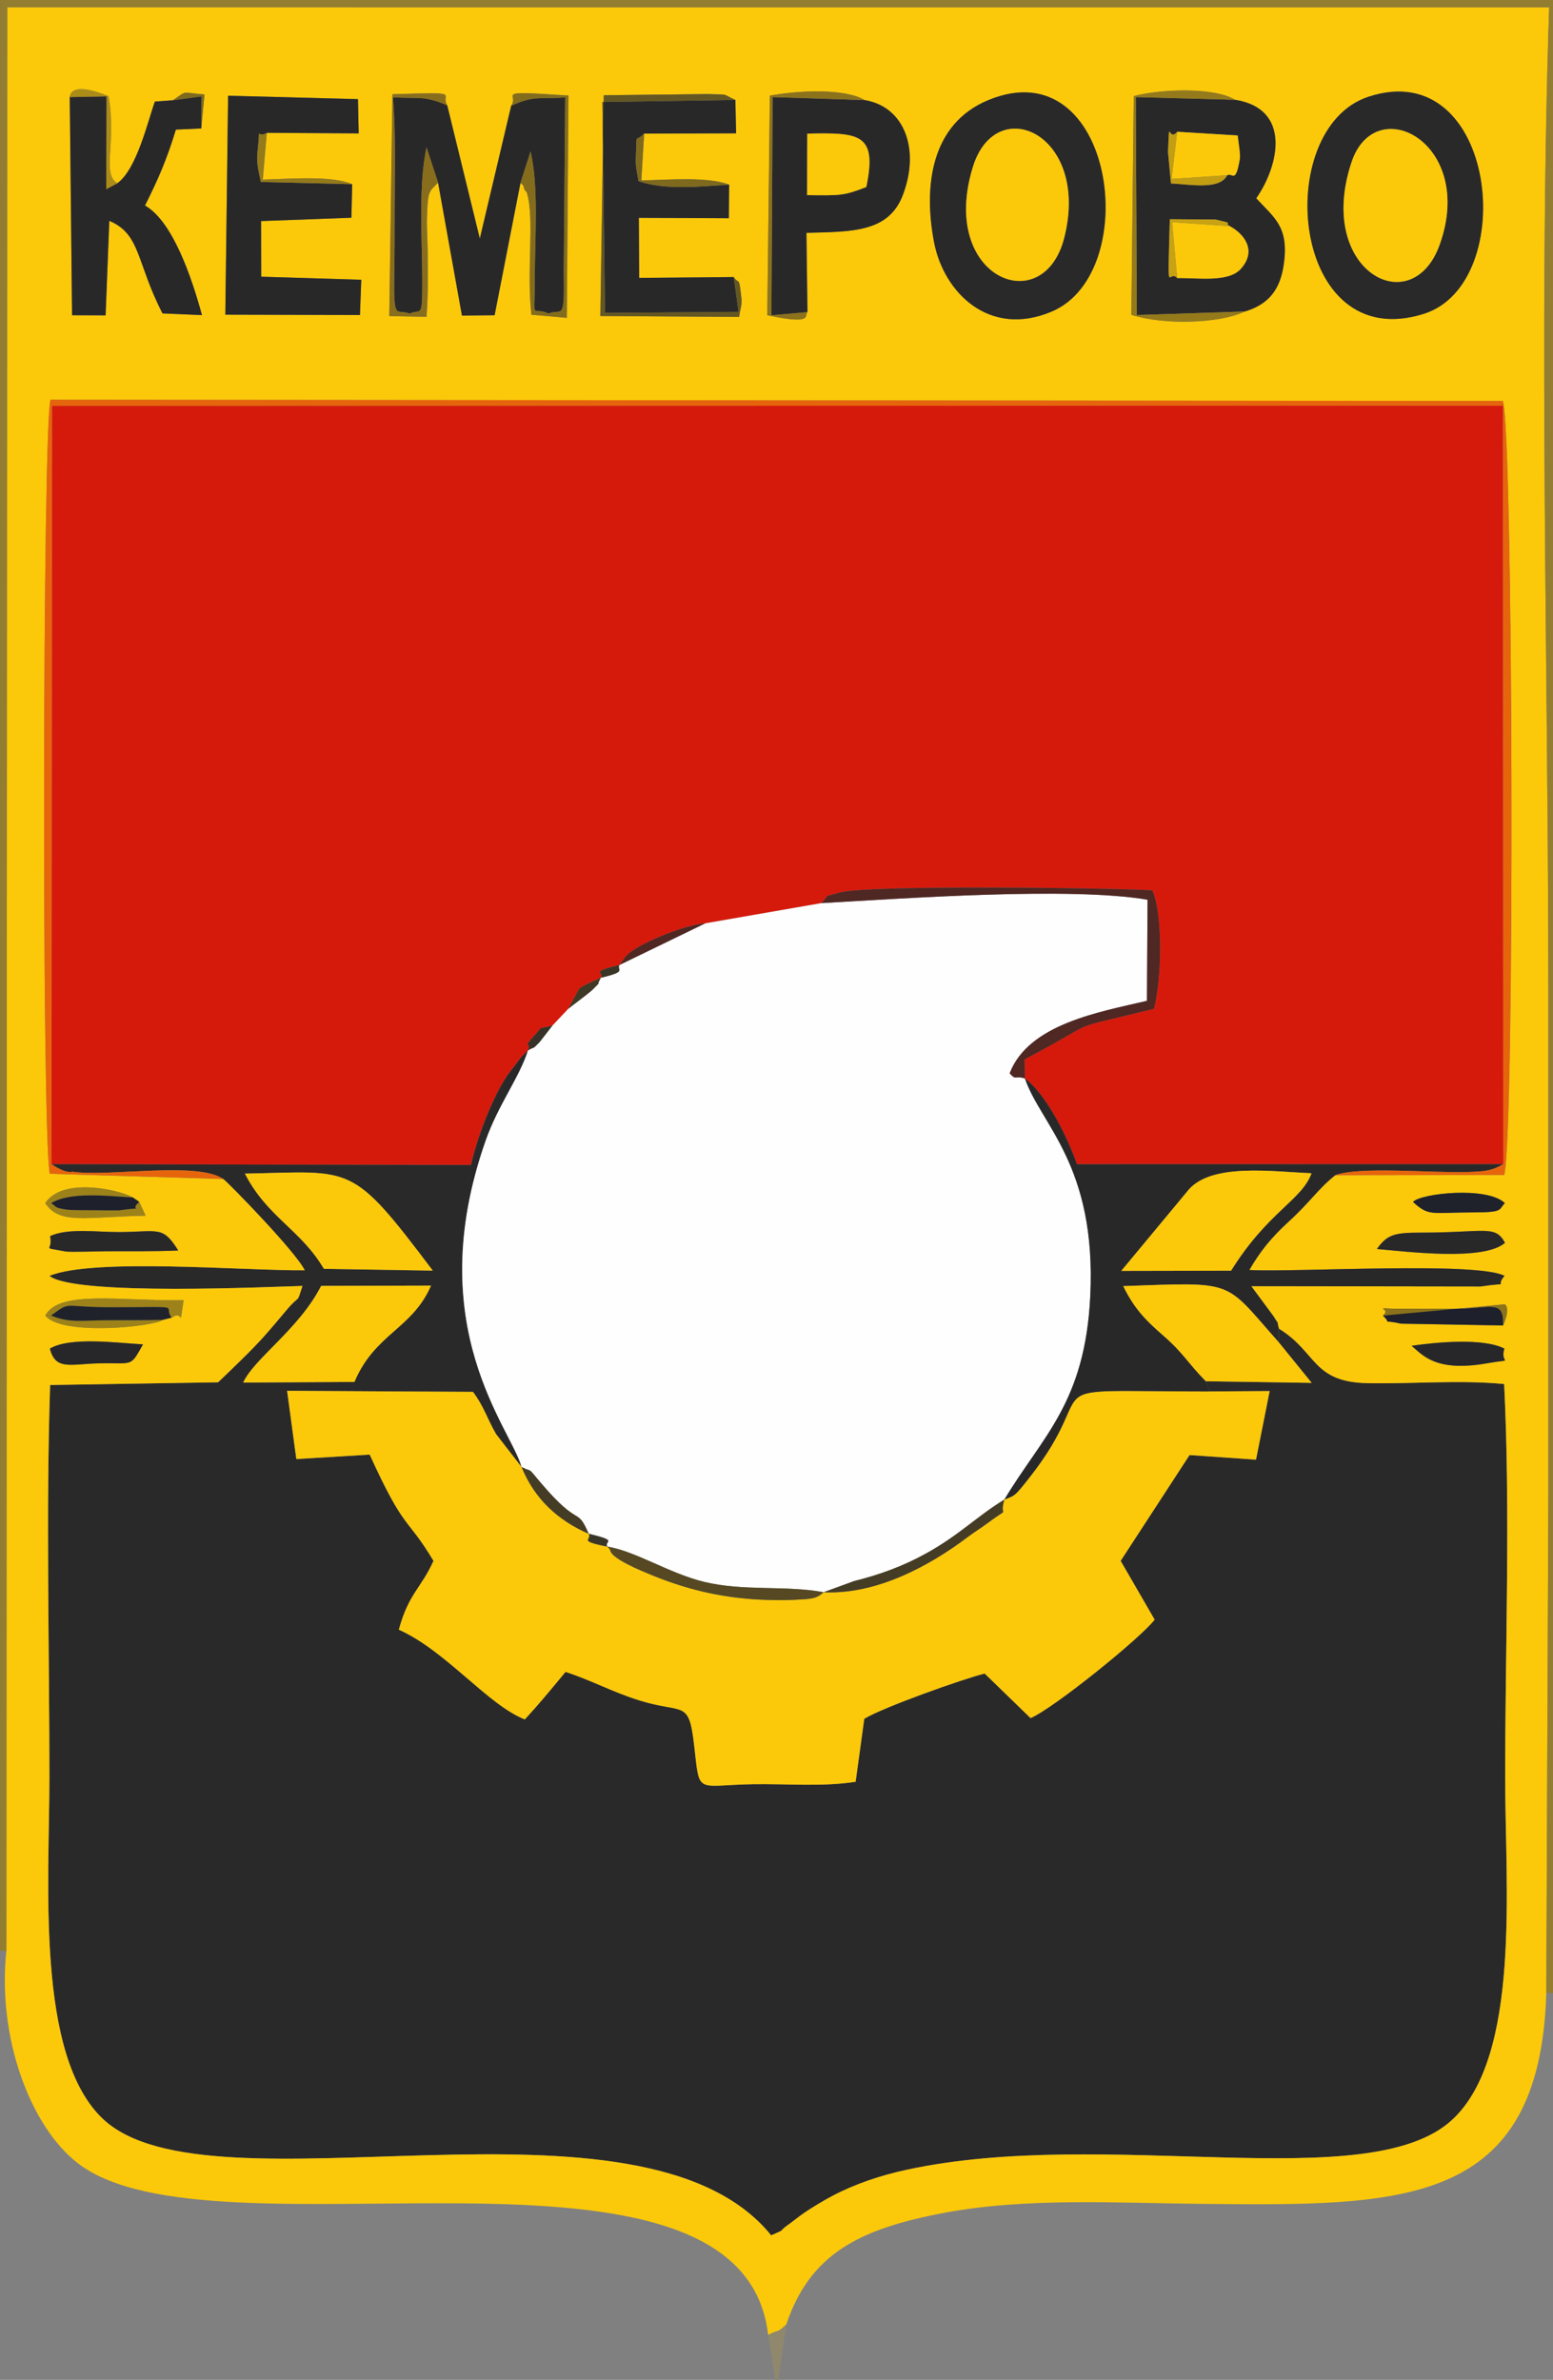 <?xml version="1.0" encoding="UTF-8"?>
<!DOCTYPE svg PUBLIC "-//W3C//DTD SVG 1.1//EN" "http://www.w3.org/Graphics/SVG/1.1/DTD/svg11.dtd">
<!-- Creator: CorelDRAW X5 -->
<svg xmlns="http://www.w3.org/2000/svg" xml:space="preserve" width="82.903mm" height="127mm" style="shape-rendering:geometricPrecision; text-rendering:geometricPrecision; image-rendering:optimizeQuality; fill-rule:evenodd; clip-rule:evenodd"
viewBox="0 0 82.903 127"
 xmlns:xlink="http://www.w3.org/1999/xlink">
 <rect x="0" y="0" width="82.903" height="127" fill="#808080" stroke="none"/>
 <defs>
  <style type="text/css">
   <![CDATA[
    .fil13 {fill:#1E202B}
    .fil17 {fill:#20222B}
    .fil16 {fill:#272729}
    .fil5 {fill:#292829}
    .fil1 {fill:#2A2929}
    .fil25 {fill:#373227}
    .fil26 {fill:#3A3627}
    .fil24 {fill:#403926}
    .fil14 {fill:#453C25}
    .fil7 {fill:#4F2723}
    .fil9 {fill:#554823}
    .fil12 {fill:#655721}
    .fil19 {fill:#7E691D}
    .fil10 {fill:#836D1C}
    .fil8 {fill:#886E1C}
    .fil18 {fill:#8B721B}
    .fil23 {fill:#8F886D}
    .fil4 {fill:#927D30}
    .fil11 {fill:#947A1A}
    .fil15 {fill:#9C8219}
    .fil21 {fill:#AB8C16}
    .fil20 {fill:#C39E12}
    .fil22 {fill:#C8A212}
    .fil0 {fill:#D51A0C}
    .fil6 {fill:#E6650C}
    .fil2 {fill:#FBC90A}
    .fil3 {fill:#FEFEFE}
   ]]>
  </style>
 </defs>
 <g id="Layer_x0020_1">
  <g id="_430088392">
   <path id="_190797304" class="fil0" d="M2.748 62.123l22.388 0.045c0.26,-1.107 0.701,-2.359 1.187,-3.4 0.26,-0.556 0.41,-0.839 0.747,-1.367l0.757 -0.997c0.042,-0.046 0.142,-0.14 0.177,-0.176 0.035,-0.037 0.116,-0.121 0.181,-0.173 0.208,-0.518 -0.344,-0.05 0.301,-0.747 0.576,-0.622 0.114,-0.353 1.004,-0.579l0.847 -0.896 0.578 -1.068c0.189,-0.173 0.868,-0.455 1.156,-0.587 0.225,-0.317 -0.661,-0.285 0.994,-0.682l0.33 -0.448c0.043,-0.038 0.138,-0.143 0.193,-0.188 0.786,-0.63 3.084,-1.533 4.057,-1.586l6.206 -1.08c0.506,-0.55 0.033,-0.287 0.956,-0.561 1.52,-0.452 15.718,-0.225 16.71,-0.117 0.586,1.381 0.482,4.781 0.083,6.316 -5.1,1.264 -2.554,0.41 -6.907,2.701l0.019 1.018c1.195,0.896 2.316,3.254 2.776,4.577l22.759 -0.005 -0.016 -40.472 -77.455 0.009 -0.029 40.463z"/>
   <path id="_190797712" class="fil1" d="M12.982 73.779c0.597,-1.296 2.979,-2.846 4.161,-5.158l5.865 -0.015c-1.005,2.318 -3,2.557 -4.089,5.141l-5.938 0.032zm4.309 -6.068c-1.245,-2.109 -3.009,-2.74 -4.218,-5.082 5.791,-0.105 5.639,-0.645 10.03,5.176l-5.811 -0.094zm-14.543 -5.588c0.804,0.548 1.107,0.401 1.129,0.404 1.918,0.291 6.663,-0.57 8.043,0.393 0.282,0.207 3.878,3.893 4.346,4.868 -3.222,0.03 -11.282,-0.672 -13.627,0.298 1.324,1.089 11.978,0.574 13.507,0.538 -0.342,1.048 -0.071,0.359 -0.875,1.315 -0.448,0.532 -0.697,0.833 -1.146,1.342 -0.664,0.753 -1.797,1.827 -2.483,2.485l-8.967 0.144c-0.226,6.862 -0.037,14.086 -0.038,20.987 -0.001,5.545 -0.74,14.756 2.84,18.163 5.726,5.449 28.764,-2.32 35.689,6.228 0.889,-0.381 0.278,-0.126 0.961,-0.602 0.194,-0.136 0.467,-0.367 0.818,-0.608 0.389,-0.267 1.053,-0.667 1.538,-0.92 1.173,-0.613 2.511,-1.064 3.892,-1.364 10.693,-2.323 24.651,1.445 29.129,-2.657 3.709,-3.397 2.846,-12.539 2.845,-18.24 -0.001,-6.811 0.284,-14.312 -0.055,-21.039 -2.407,-0.232 -4.879,0.002 -7.298,-0.047 -2.96,-0.059 -2.686,-1.662 -4.726,-2.908l-0.017 0.714 1.769 2.179 -5.651 -0.086 0.187 0.543 3.221 -0.02 -0.729 3.66 -3.548 -0.245 -3.678 5.647 1.815 3.136c-0.758,0.99 -5.385,4.724 -6.623,5.254l-2.45 -2.378c-1.158,0.286 -5.39,1.787 -6.427,2.414l-0.462 3.361c-1.768,0.28 -3.666,0.101 -5.471,0.131 -3.095,0.051 -2.841,0.61 -3.149,-2.075 -0.285,-2.483 -0.55,-1.659 -2.916,-2.394 -1.457,-0.453 -2.549,-1.071 -3.95,-1.524 -0.836,1.009 -1.39,1.684 -2.173,2.536 -1.991,-0.787 -4.186,-3.647 -6.726,-4.791 0.532,-1.943 1.178,-2.181 1.851,-3.671 -1.462,-2.434 -1.501,-1.494 -3.406,-5.67l-3.916 0.238 -0.493 -3.642 9.922 0.056c0.6,0.809 0.744,1.406 1.233,2.254l1.361 1.757c-0.532,-2.039 -5.421,-7.464 -1.911,-17.431 0.669,-1.9 1.805,-3.372 2.255,-4.8 -0.065,0.052 -0.146,0.136 -0.181,0.173 -0.035,0.037 -0.136,0.13 -0.177,0.176l-0.757 0.997c-0.337,0.527 -0.487,0.81 -0.747,1.367 -0.486,1.04 -0.927,2.293 -1.187,3.4l-22.388 -0.045z"/>
   <path id="_383651616" class="fil2" d="M80.305 71.967c-0.26,0.893 0.65,0.507 -0.897,0.781 -2.742,0.485 -3.444,-0.411 -4.053,-0.931 1.381,-0.2 3.84,-0.422 4.95,0.15zm-77.642 0c1.09,-0.646 3.574,-0.303 4.97,-0.225 -0.704,1.24 -0.48,0.972 -2.328,1.011 -1.563,0.034 -2.337,0.396 -2.643,-0.787zm77.578 -1.233l-5.452 -0.096c-1.267,-0.279 -0.373,0.138 -0.965,-0.431l6.513 -0.605c0,0.001 0.327,0.181 -0.096,1.132zm-71.556 -0.299c-0.374,0.342 -5.365,0.892 -6.269,-0.233 0.761,-1.383 3.996,-0.764 7.387,-0.818 -0.273,1.706 0.048,0.447 -0.64,0.932l-0.478 0.119zm71.656 -4.113c-1.129,0.983 -5.128,0.479 -6.837,0.331 0.55,-0.783 0.96,-0.875 2.344,-0.875 3.445,0 3.964,-0.429 4.493,0.544zm-76.842 0.462c-1.386,-0.268 -0.635,0.019 -0.826,-0.815 0.931,-0.452 2.545,-0.212 3.684,-0.22 2.127,-0.014 2.326,-0.35 3.158,0.983 -1.299,0.059 -2.571,0.03 -3.871,0.041 -0.342,0.003 -1.936,0.051 -2.145,0.011zm3.597 -2.881l0.336 0.231 0.344 0.74c-3.221,0.063 -4.593,0.492 -5.359,-0.669 0.932,-1.435 4.048,-0.687 4.68,-0.302zm71.572 0.796c-2.264,0 -2.376,0.234 -3.237,-0.558 0.408,-0.463 3.977,-0.846 4.903,0.065 -0.347,0.335 -0.022,0.494 -1.666,0.494zm-7.39 -1.984c-0.939,0.749 -1.292,1.386 -2.52,2.51 -0.89,0.814 -1.498,1.564 -2.064,2.548 2.563,0.131 12.165,-0.462 13.621,0.313 -0.585,0.67 0.476,0.306 -1.278,0.566l-12.242 -0.017 1.195 1.615c0.39,0.656 0.103,-0.009 0.281,0.653 2.04,1.246 1.766,2.848 4.726,2.908 2.418,0.049 4.891,-0.185 7.298,0.047 0.339,6.728 0.054,14.228 0.055,21.039 0.001,5.701 0.864,14.843 -2.845,18.24 -4.478,4.101 -18.436,0.334 -29.129,2.657 -1.381,0.3 -2.719,0.752 -3.892,1.364 -0.485,0.253 -1.149,0.653 -1.538,0.92 -0.351,0.241 -0.624,0.472 -0.818,0.608 -0.682,0.477 -0.072,0.221 -0.961,0.602 -6.925,-8.548 -29.963,-0.779 -35.689,-6.228 -3.58,-3.407 -2.841,-12.618 -2.84,-18.163 0.001,-6.901 -0.188,-14.125 0.038,-20.987l8.967 -0.144c0.685,-0.658 1.818,-1.732 2.483,-2.485 0.45,-0.509 0.699,-0.81 1.146,-1.342 0.804,-0.956 0.533,-0.267 0.875,-1.315 -1.529,0.035 -12.182,0.55 -13.507,-0.538 2.345,-0.97 10.405,-0.269 13.627,-0.298 -0.467,-0.975 -4.063,-4.661 -4.346,-4.868l-9.264 -0.282c-0.438,-2.312 -0.384,-39.794 0.039,-41.304l77.529 0.067c0.551,1.391 0.654,38.944 0.076,41.303l-9.023 0.014zm-18.507 -57.377c6.711,-2.757 8.306,9.206 3.373,11.289 -3.354,1.417 -5.761,-1.041 -6.274,-3.672 -0.581,-2.984 -0.19,-6.347 2.901,-7.617zm20.276 -0.174c6.87,-2.265 8.11,9.949 2.967,11.58 -7.139,2.265 -8.136,-9.876 -2.967,-11.58zm-29.942 11.491c-0.199,0.123 0.432,0.72 -2.144,0.167l0.136 -11.718c1.469,-0.274 3.98,-0.408 5.069,0.238 2.129,0.357 2.961,2.644 2.025,5.081 -0.768,2.001 -2.759,1.937 -5.141,2.003l0.055 4.23zm-19.23 -11.034l1.74 7.111 1.675 -7.09c0.459,-0.658 -1.073,-0.816 3.058,-0.544l-0.089 11.862 -1.889 -0.164c-0.265,-2.377 0.177,-5.112 -0.239,-6.508 -0.023,-0.078 -0.14,-0.11 -0.16,-0.268 -0.02,-0.16 -0.106,-0.186 -0.186,-0.254l-1.379 7.056 -1.744 0.019 -1.275 -7.098c-0.467,0.515 -0.544,0.341 -0.592,1.881 -0.016,0.509 0.034,1.238 0.039,1.78 0.009,1.13 0.034,2.252 -0.062,3.502l-1.988 -0.039 0.169 -11.841c3.873,-0.108 2.516,-0.072 2.925,0.594zm42.58 11.001c-1.368,0.651 -4.315,0.732 -6.061,0.18l0.128 -11.677c1.478,-0.382 4.29,-0.479 5.416,0.2 3.022,0.486 2.336,3.517 1.124,5.258 0.988,1.067 1.745,1.524 1.472,3.507 -0.185,1.345 -0.795,2.151 -2.079,2.532zm-27.532 -6.771l-0.015 1.793 -4.805 -0.021 0.02 3.205 5.045 -0.046c0.303,0.443 0.273,-0.106 0.406,1.069 0.053,0.47 -0.063,0.609 -0.115,1.062l-7.41 -0.05 0.181 -11.781 5.539 -0.064c1.24,0.049 0.666,-0.061 1.487,0.312l0.038 1.783 -4.907 0.016 -0.15 2.498c1.5,-0.031 3.531,-0.211 4.686,0.225zm-20.121 -0.023l-0.042 1.79 -4.822 0.178 0.006 2.968 5.342 0.163 -0.069 1.883 -7.188 -0.019 0.148 -11.685 6.933 0.183 0.039 1.828 -4.904 -0.03 -0.217 2.495c1.554,-0.047 3.703,-0.217 4.774,0.246zm-15.077 -4.648c0.023,-0.012 -0.069,-0.911 2.07,-0.049 0.44,2.461 -0.38,4.163 0.472,4.645 1.035,-0.747 1.62,-3.293 2.001,-4.358l0.959 -0.07c0.828,-0.549 0.381,-0.406 1.689,-0.31l-0.169 1.816 -1.358 0.063c-0.504,1.655 -0.951,2.656 -1.648,4.051 1.486,0.843 2.5,3.866 3.042,5.848l-2.107 -0.091c-1.409,-2.727 -1.151,-4.234 -2.84,-4.939l-0.198 5.043 -1.791 -0.006 -0.123 -11.642zm-3.385 98.924c-0.494,4.641 1.282,9.381 3.82,11.339 7.258,5.598 35.455,-2.949 36.847,9.162 0.574,-0.317 0.441,-0.057 0.964,-0.555 1.271,-3.775 3.892,-5.112 8.458,-5.967 4.382,-0.821 9.197,-0.519 13.778,-0.474 10.627,0.102 17.992,0.222 18.339,-11.258l0.11 -26.623c0,-8.819 0,-17.639 0,-26.458 0,-17.378 -0.526,-35.621 0.042,-52.882l-82.311 -0.003 -0.047 103.72z"/>
   <path id="_190795744" class="fil3" d="M37.646 49.275l-4.58 2.222c-0.159,0.269 0.462,0.34 -0.994,0.682 -0.306,0.569 0.106,0.071 -0.427,0.624 -0.069,0.071 -0.314,0.258 -0.394,0.325 -0.123,0.103 -0.665,0.503 -0.913,0.706l-0.847 0.896c-0.113,0.145 -0.667,0.862 -0.688,0.884 -0.458,0.469 -0.189,0.18 -0.617,0.442 -0.45,1.429 -1.585,2.9 -2.255,4.8 -3.51,9.968 1.379,15.392 1.911,17.431 0.639,0.322 0.25,-0.075 1.007,0.819 2.125,2.513 1.926,1.232 2.575,2.74 1.656,0.398 0.801,0.379 0.997,0.688 1.527,0.248 3.297,1.43 5.177,1.884 2.107,0.509 4.318,0.171 6.369,0.55l1.626 -0.594c1.359,-0.338 2.6,-0.79 3.819,-1.461 1.807,-0.996 2.72,-1.983 4.204,-2.89 2.018,-3.369 4.31,-5.143 4.585,-10.865 0.336,-6.978 -2.655,-9.151 -3.489,-11.606 -0.55,-0.174 -0.461,0.129 -0.815,-0.277 1.019,-2.643 4.819,-3.272 7.329,-3.867l0.032 -5.395c-4.12,-0.704 -12.969,-0.07 -17.408,0.182l-6.206 1.08z"/>
   <path id="_388571992" class="fil2" d="M64.556 74.253c-10.073,0.005 -5.44,-0.664 -9.644,4.649 -0.742,0.938 -0.725,0.9 -1.296,1.121 -0.319,1.082 0.437,0.264 -0.911,1.268 -0.435,0.324 -0.658,0.44 -1.041,0.729 -2.085,1.576 -4.914,3.087 -7.697,2.949 -0.4,0.367 -0.677,0.358 -1.603,0.407 -0.564,0.03 -1.243,0.015 -1.81,-0.013 -2.119,-0.106 -4.025,-0.573 -5.957,-1.388 -0.363,-0.153 -1.903,-0.772 -2.016,-1.22 -0.03,-0.119 -0.106,-0.147 -0.16,-0.22 -1.63,-0.323 -0.795,-0.344 -0.997,-0.688 -1.651,-0.717 -2.888,-1.86 -3.582,-3.56l-1.361 -1.757c-0.489,-0.848 -0.633,-1.446 -1.233,-2.254l-9.922 -0.056 0.493 3.642 3.916 -0.238c1.904,4.176 1.944,3.236 3.406,5.67 -0.673,1.49 -1.319,1.728 -1.851,3.671 2.539,1.144 4.734,4.004 6.726,4.791 0.783,-0.852 1.336,-1.527 2.173,-2.536 1.401,0.453 2.494,1.071 3.95,1.524 2.366,0.736 2.631,-0.088 2.916,2.394 0.308,2.685 0.054,2.126 3.149,2.075 1.806,-0.03 3.703,0.149 5.471,-0.131l0.462 -3.361c1.037,-0.627 5.269,-2.127 6.427,-2.414l2.45 2.378c1.237,-0.531 5.865,-4.265 6.623,-5.254l-1.815 -3.136 3.678 -5.647 3.548 0.245 0.729 -3.66 -3.221 0.02z"/>
   <path id="_388572952" class="fil4" d="M-0 104.105l0.339 0 0.047 -103.72 82.311 0.003c-0.568,17.26 -0.042,35.504 -0.042,52.882 0,8.819 0,17.639 0,26.458l-0.11 26.623 0.358 0 0 -106.351 -82.903 0 0 104.105z"/>
   <path id="_388576840" class="fil5" d="M63.476 63.462c1.26,-1.395 4.419,-0.942 6.536,-0.852 -0.526,1.448 -2.325,2.04 -4.294,5.2l-5.862 0.011 3.62 -4.359zm-9.859 16.561c0.572,-0.22 0.554,-0.183 1.296,-1.121 4.204,-5.313 -0.429,-4.644 9.644,-4.649l-0.187 -0.543c-1.025,-1.048 -1.17,-1.481 -2.281,-2.447 -1.006,-0.875 -1.559,-1.48 -2.127,-2.63 6.08,-0.212 5.334,-0.34 8.291,2.984l0.017 -0.714c-0.178,-0.662 0.108,0.004 -0.281,-0.653l-1.195 -1.615 12.242 0.017c1.755,-0.26 0.694,0.103 1.278,-0.566 -1.456,-0.775 -11.058,-0.183 -13.621,-0.313 0.565,-0.984 1.174,-1.733 2.064,-2.548 1.228,-1.123 1.581,-1.76 2.52,-2.51 1.271,-0.485 5.215,-0.108 7.06,-0.171 0.935,-0.032 1.284,-0.057 1.911,-0.421l-22.759 0.005c-0.46,-1.323 -1.581,-3.68 -2.776,-4.577 0.834,2.455 3.825,4.628 3.489,11.606 -0.276,5.722 -2.567,7.495 -4.585,10.865z"/>
   <path id="_388578592" class="fil5" d="M23.384 9.744l1.275 7.098 1.744 -0.019 1.379 -7.056 0.54 -1.681c0.445,1.878 0.228,4.669 0.226,6.753 -0.003,2.444 -0.224,1.471 0.733,1.89 0.727,-0.291 0.864,0.519 0.814,-2.258l0.078 -9.269c-1.425,0.092 -1.641,-0.119 -2.884,0.44l-1.675 7.09 -1.74 -7.111c-1.254,-0.538 -1.487,-0.342 -2.899,-0.429 0.167,2.021 0.091,4.066 0.091,6.096 0,1.063 0.002,2.12 -0.017,3.183 -0.05,2.779 0.095,1.972 0.824,2.266 0.606,-0.297 0.677,0.398 0.668,-1.899 -0.008,-2.161 -0.208,-4.991 0.229,-6.974l0.615 1.879z"/>
   <path id="_388576384" class="fil5" d="M62.843 14.84c-0.497,-0.546 -0.518,1.388 -0.395,-3.141l2.445 0.017c1.158,0.269 0.358,0.11 0.763,0.356 0.748,0.407 1.465,1.291 0.58,2.277 -0.665,0.741 -2.309,0.467 -3.392,0.491zm2.669 -5.489c-0.397,0.793 -1.937,0.496 -3.002,0.437l-0.158 -1.673c0.086,-2.041 -0.004,-0.479 0.491,-1.082l3.227 0.198c0.028,0.277 0.154,1.016 0.117,1.235 -0.234,1.392 -0.385,0.726 -0.675,0.885zm0.942 7.271c1.283,-0.381 1.893,-1.187 2.079,-2.532 0.274,-1.983 -0.484,-2.441 -1.472,-3.507 1.212,-1.74 1.898,-4.771 -1.124,-5.258l-5.305 -0.143 0.055 11.63 5.766 -0.19z"/>
   <path id="_388571968" class="fil1" d="M56.808 12.7c-1.121,4.388 -6.698,2.127 -4.874,-3.788 1.247,-4.043 6.286,-1.738 4.874,3.788zm-4.039 -7.362c-3.091,1.27 -3.482,4.633 -2.901,7.617 0.513,2.632 2.92,5.089 6.274,3.672 4.933,-2.083 3.338,-14.046 -3.373,-11.289z"/>
   <path id="_388571680" class="fil1" d="M76.855 13.053c-1.491,4.165 -6.646,1.376 -4.702,-4.411 1.283,-3.818 6.639,-1 4.702,4.411zm-3.809 -7.888c-5.169,1.704 -4.171,13.845 2.967,11.58 5.143,-1.632 3.903,-13.845 -2.967,-11.58z"/>
   <path id="_388577680" class="fil6" d="M11.92 62.919c-1.38,-0.962 -6.125,-0.102 -8.043,-0.393 -0.021,-0.003 -0.324,0.145 -1.129,-0.404l0.029 -40.463 77.455 -0.009 0.016 40.472c-0.627,0.365 -0.976,0.39 -1.911,0.421 -1.845,0.063 -5.788,-0.314 -7.06,0.171l9.023 -0.014c0.578,-2.358 0.475,-39.912 -0.076,-41.303l-77.529 -0.067c-0.423,1.51 -0.477,38.992 -0.039,41.304l9.264 0.282z"/>
   <path id="_388571704" class="fil5" d="M18.801 9.829l-4.877 -0.119c-0.105,-0.52 -0.249,-1.016 -0.18,-1.597 0.194,-1.64 -0.119,-0.653 0.5,-1.024l4.904 0.03 -0.039 -1.828 -6.933 -0.183 -0.148 11.685 7.188 0.019 0.069 -1.883 -5.342 -0.163 -0.006 -2.968 4.822 -0.178 0.042 -1.79z"/>
   <path id="_388573840" class="fil5" d="M39.167 14.784l-5.045 0.046 -0.02 -3.205 4.805 0.021 0.015 -1.793c-1.554,0.1 -3.418,0.311 -4.839,-0.187 -0.063,-0.417 -0.163,-0.751 -0.142,-1.217 0.066,-1.511 -0.068,-0.793 0.446,-1.318l4.907 -0.016 -0.038 -1.783 -7.097 0.111 0.137 11.256 7.128 -0.058 -0.255 -1.857z"/>
   <path id="_388572064" class="fil5" d="M10.746 6.856l0.015 -1.712 -1.535 0.206 -0.959 0.07c-0.381,1.065 -0.966,3.611 -2.001,4.358l-0.595 0.319 0.02 -4.953 -1.968 0.038 0.123 11.642 1.791 0.006 0.198 -5.043c1.689,0.705 1.431,2.213 2.84,4.939l2.107 0.091c-0.542,-1.982 -1.556,-5.005 -3.042,-5.848 0.697,-1.394 1.143,-2.395 1.648,-4.051l1.358 -0.063z"/>
   <path id="_388572256" class="fil5" d="M43.095 7.132c2.795,-0.063 3.744,-0.002 3.151,2.846 -1.214,0.473 -1.382,0.455 -3.161,0.434l0.01 -3.28zm0.009 9.524l-0.055 -4.23c2.382,-0.066 4.372,-0.002 5.141,-2.003 0.936,-2.436 0.104,-4.723 -2.025,-5.081l-4.921 -0.16 -0.063 11.643 1.923 -0.17z"/>
   <path id="_388572352" class="fil2" d="M76.855 13.053c1.937,-5.41 -3.419,-8.228 -4.702,-4.411 -1.944,5.787 3.211,8.576 4.702,4.411z"/>
   <path id="_388572808" class="fil2" d="M56.808 12.7c1.412,-5.526 -3.627,-7.832 -4.874,-3.788 -1.824,5.915 3.753,8.176 4.874,3.788z"/>
   <path id="_388573072" class="fil2" d="M59.856 67.821l5.862 -0.011c1.968,-3.16 3.768,-3.752 4.294,-5.2 -2.117,-0.09 -5.276,-0.543 -6.536,0.852l-3.62 4.359z"/>
   <path id="_388573528" class="fil2" d="M64.369 73.71l5.651 0.086 -1.769 -2.179c-2.957,-3.324 -2.211,-3.196 -8.291,-2.984 0.568,1.15 1.121,1.755 2.127,2.63 1.111,0.966 1.256,1.4 2.281,2.447z"/>
   <path id="_388573480" class="fil2" d="M17.291 67.711l5.811 0.094c-4.391,-5.82 -4.239,-5.281 -10.03,-5.176 1.21,2.342 2.974,2.973 4.218,5.082z"/>
   <path id="_388573888" class="fil2" d="M12.982 73.779l5.938 -0.032c1.089,-2.584 3.084,-2.823 4.089,-5.141l-5.865 0.015c-1.182,2.311 -3.565,3.862 -4.161,5.158z"/>
   <path id="_388574224" class="fil7" d="M43.851 48.195c4.439,-0.252 13.288,-0.885 17.408,-0.182l-0.032 5.395c-2.51,0.595 -6.31,1.223 -7.329,3.867 0.353,0.406 0.264,0.103 0.815,0.277l-0.019 -1.018c4.353,-2.291 1.807,-1.438 6.907,-2.701 0.399,-1.535 0.502,-4.935 -0.083,-6.316 -0.993,-0.108 -15.191,-0.335 -16.71,0.117 -0.924,0.275 -0.45,0.012 -0.956,0.561z"/>
   <path id="_388574656" class="fil2" d="M62.843 14.84c1.083,-0.024 2.727,0.25 3.392,-0.491 0.885,-0.986 0.168,-1.87 -0.58,-2.277l-3.081 -0.213 0.269 2.982z"/>
   <path id="_388574824" class="fil2" d="M43.085 10.413c1.778,0.021 1.946,0.039 3.161,-0.434 0.594,-2.848 -0.356,-2.909 -3.151,-2.846l-0.01 3.28z"/>
   <path id="_388575256" class="fil2" d="M65.512 9.351c0.29,-0.16 0.441,0.507 0.675,-0.885 0.037,-0.219 -0.089,-0.958 -0.117,-1.235l-3.227 -0.198 -0.297 2.512 2.967 -0.194z"/>
   <path id="_388575448" class="fil8" d="M23.384 9.744l-0.615 -1.879c-0.437,1.983 -0.237,4.813 -0.229,6.974 0.009,2.296 -0.062,1.601 -0.668,1.899 -0.729,-0.294 -0.874,0.513 -0.824,-2.266 0.019,-1.063 0.017,-2.119 0.017,-3.183 0,-2.03 0.076,-4.075 -0.091,-6.096 1.412,0.088 1.646,-0.109 2.899,0.429 -0.409,-0.665 0.948,-0.702 -2.925,-0.594l-0.169 11.841 1.988 0.039c0.096,-1.25 0.071,-2.372 0.062,-3.502 -0.004,-0.543 -0.054,-1.272 -0.039,-1.78 0.048,-1.54 0.125,-1.366 0.592,-1.881z"/>
   <path id="_388576000" class="fil5" d="M2.672 65.969c0.191,0.834 -0.56,0.547 0.826,0.815 0.21,0.041 1.804,-0.008 2.145,-0.011 1.3,-0.011 2.571,0.018 3.871,-0.041 -0.832,-1.333 -1.03,-0.997 -3.158,-0.983 -1.139,0.008 -2.753,-0.233 -3.684,0.22z"/>
   <path id="_388577704" class="fil5" d="M73.503 66.653c1.708,0.148 5.708,0.651 6.837,-0.331 -0.529,-0.973 -1.048,-0.544 -4.493,-0.544 -1.384,0 -1.794,0.092 -2.344,0.875z"/>
   <path id="_388576648" class="fil9" d="M43.968 84.968c-2.051,-0.379 -4.261,-0.041 -6.369,-0.55 -1.881,-0.454 -3.65,-1.637 -5.177,-1.884 0.054,0.073 0.13,0.101 0.16,0.22 0.113,0.447 1.653,1.066 2.016,1.22 1.932,0.815 3.838,1.281 5.957,1.388 0.567,0.029 1.245,0.043 1.81,0.013 0.926,-0.049 1.204,-0.04 1.603,-0.407z"/>
   <path id="_388577176" class="fil10" d="M27.782 9.767c0.08,0.068 0.166,0.094 0.186,0.254 0.02,0.158 0.137,0.19 0.16,0.268 0.416,1.395 -0.026,4.131 0.239,6.508l1.889 0.164 0.089 -11.862c-4.131,-0.271 -2.599,-0.114 -3.058,0.544 1.243,-0.558 1.458,-0.347 2.884,-0.44l-0.078 9.269c0.05,2.777 -0.087,1.966 -0.814,2.258 -0.956,-0.419 -0.736,0.554 -0.733,-1.89 0.003,-2.084 0.219,-4.875 -0.226,-6.753l-0.54 1.681z"/>
   <path id="_388576936" class="fil11" d="M66.454 16.623l-5.766 0.19 -0.055 -11.63 5.305 0.143c-1.125,-0.679 -3.938,-0.583 -5.416,-0.2l-0.128 11.677c1.746,0.552 4.693,0.471 6.061,-0.18z"/>
   <path id="_388577512" class="fil12" d="M39.167 14.784l0.255 1.857 -7.128 0.058 -0.137 -11.256 7.097 -0.111c-0.82,-0.373 -0.247,-0.263 -1.487,-0.312l-5.539 0.064 -0.181 11.781 7.41 0.05c0.052,-0.452 0.168,-0.592 0.115,-1.062 -0.133,-1.175 -0.103,-0.626 -0.406,-1.069z"/>
   <path id="_388578280" class="fil13" d="M80.241 70.734c0.053,-1.377 -0.604,-0.935 -2.269,-0.9 -1.062,0.023 -2.12,0.017 -3.183,0.017 -1.786,-0.046 -0.423,-0.08 -0.965,0.355 0.592,0.569 -0.302,0.152 0.965,0.431l5.452 0.096z"/>
   <path id="_388578040" class="fil14" d="M43.968 84.968c2.784,0.138 5.612,-1.373 7.697,-2.949 0.382,-0.289 0.606,-0.405 1.041,-0.729 1.347,-1.004 0.592,-0.186 0.911,-1.268 -1.484,0.908 -2.397,1.895 -4.204,2.89 -1.219,0.672 -2.46,1.123 -3.819,1.461l-1.626 0.594z"/>
   <path id="_388578328" class="fil15" d="M8.684 70.435c-1.016,0.027 -2.024,0.013 -3.04,0.02 -1.187,0.008 -1.947,0.159 -2.918,-0.252 1.112,-0.803 0.525,-0.436 3.271,-0.441 4.027,-0.008 2.648,-0.118 3.165,0.555 0.688,-0.485 0.367,0.774 0.64,-0.932 -3.391,0.054 -6.626,-0.565 -7.387,0.818 0.904,1.125 5.894,0.575 6.269,0.233z"/>
   <path id="_388577464" class="fil16" d="M2.663 71.967c0.305,1.183 1.08,0.82 2.643,0.787 1.847,-0.04 1.624,0.229 2.328,-1.011 -1.397,-0.079 -3.881,-0.421 -4.97,0.225z"/>
   <path id="_388570480" class="fil16" d="M80.305 71.967c-1.11,-0.573 -3.568,-0.35 -4.95,-0.15 0.609,0.52 1.311,1.416 4.053,0.931 1.547,-0.274 0.637,0.113 0.897,-0.781z"/>
   <path id="_388575040" class="fil17" d="M8.684 70.435l0.478 -0.119c-0.516,-0.673 0.863,-0.563 -3.165,-0.555 -2.745,0.005 -2.159,-0.361 -3.271,0.441 0.97,0.411 1.73,0.26 2.918,0.252 1.016,-0.007 2.024,0.007 3.04,-0.02z"/>
   <path id="_388574536" class="fil17" d="M75.43 64.141c0.861,0.792 0.973,0.558 3.237,0.558 1.644,0 1.319,-0.159 1.666,-0.494 -0.926,-0.911 -4.494,-0.528 -4.903,-0.065z"/>
   <path id="_388576552" class="fil18" d="M43.104 16.656l-1.923 0.17 0.063 -11.643 4.921 0.16c-1.089,-0.646 -3.599,-0.512 -5.069,-0.238l-0.136 11.718c2.576,0.553 1.945,-0.044 2.144,-0.167z"/>
   <path id="_388575736" class="fil15" d="M7.43 64.135c-0.626,0.574 0.562,0.223 -1.064,0.453 -0.08,0.011 -1.256,-0.005 -1.431,-0.007 -0.326,-0.002 -1.118,0.01 -1.4,-0.035 -0.704,-0.111 -0.47,-0.144 -0.806,-0.341 1.016,-0.609 2.894,-0.396 4.366,-0.302 -0.632,-0.384 -3.748,-1.133 -4.68,0.302 0.767,1.161 2.138,0.732 5.359,0.669l-0.344 -0.74z"/>
   <path id="_388570912" class="fil13" d="M7.43 64.135l-0.336 -0.231c-1.472,-0.094 -3.35,-0.307 -4.366,0.302 0.336,0.197 0.102,0.23 0.806,0.341 0.282,0.044 1.074,0.033 1.4,0.035 0.175,0.001 1.351,0.018 1.431,0.007 1.626,-0.23 0.438,0.121 1.064,-0.453z"/>
   <path id="_388576048" class="fil14" d="M31.425 81.847c-0.649,-1.508 -0.451,-0.228 -2.575,-2.74 -0.756,-0.895 -0.368,-0.497 -1.007,-0.819 0.695,1.7 1.931,2.843 3.582,3.56z"/>
   <path id="_388574632" class="fil19" d="M38.922 9.852c-1.154,-0.436 -3.185,-0.256 -4.686,-0.225l0.15 -2.498c-0.514,0.525 -0.38,-0.193 -0.446,1.318 -0.021,0.466 0.079,0.799 0.142,1.217 1.421,0.499 3.285,0.288 4.839,0.187z"/>
   <path id="_388571032" class="fil11" d="M18.801 9.829c-1.071,-0.463 -3.22,-0.293 -4.774,-0.246l0.217 -2.495c-0.62,0.372 -0.306,-0.616 -0.5,1.024 -0.069,0.582 0.076,1.078 0.18,1.597l4.877 0.119z"/>
   <path id="_388573408" class="fil20" d="M65.512 9.351l-2.967 0.194 0.297 -2.512c-0.495,0.603 -0.405,-0.959 -0.491,1.082l0.158 1.673c1.065,0.059 2.605,0.356 3.002,-0.437z"/>
   <path id="_388574344" class="fil21" d="M6.266 9.777c-0.853,-0.482 -0.032,-2.184 -0.472,-4.645 -2.138,-0.863 -2.046,0.036 -2.07,0.049l1.968 -0.038 -0.02 4.953 0.595 -0.319z"/>
   <path id="_388571512" class="fil7" d="M33.066 51.497l4.58 -2.222c-0.972,0.053 -3.27,0.956 -4.057,1.586 -0.055,0.044 -0.15,0.149 -0.193,0.188l-0.33 0.448z"/>
   <path id="_430082080" class="fil22" d="M62.843 14.84l-0.269 -2.982 3.081 0.213c-0.405,-0.246 0.395,-0.087 -0.763,-0.356l-2.445 -0.017c-0.122,4.529 -0.102,2.595 0.395,3.141z"/>
   <path id="_430088176" class="fil23" d="M41.006 124.606l0.382 2.394 0.153 0 0.429 -2.95c-0.523,0.499 -0.39,0.239 -0.964,0.555z"/>
   <path id="_430089136" class="fil24" d="M30.338 53.834c0.249,-0.203 0.79,-0.603 0.913,-0.706 0.08,-0.067 0.325,-0.253 0.394,-0.325 0.533,-0.553 0.121,-0.055 0.427,-0.624 -0.288,0.132 -0.967,0.414 -1.156,0.587l-0.578 1.068z"/>
   <path id="_430086736" class="fil25" d="M28.186 56.055c0.428,-0.262 0.159,0.028 0.617,-0.442 0.021,-0.022 0.575,-0.739 0.688,-0.884 -0.89,0.227 -0.428,-0.043 -1.004,0.579 -0.645,0.697 -0.093,0.229 -0.301,0.747z"/>
   <path id="_430087720" class="fil19" d="M10.746 6.856l0.169 -1.816c-1.308,-0.095 -0.861,-0.239 -1.689,0.31l1.535 -0.206 -0.015 1.712z"/>
   <path id="_430081696" class="fil26" d="M32.422 82.534c-0.195,-0.309 0.659,-0.29 -0.997,-0.688 0.202,0.344 -0.633,0.364 0.997,0.688z"/>
   <path id="_430088128" class="fil26" d="M32.072 52.179c1.456,-0.342 0.835,-0.413 0.994,-0.682 -1.655,0.397 -0.769,0.365 -0.994,0.682z"/>
   <path id="_430081960" class="fil18" d="M73.823 70.207c0.542,-0.436 -0.821,-0.402 0.965,-0.355 1.063,0 2.121,0.005 3.183,-0.017 1.665,-0.036 2.322,-0.477 2.269,0.9 0.423,-0.951 0.096,-1.131 0.096,-1.132l-6.513 0.605z"/>
  </g>
 </g>
</svg>
